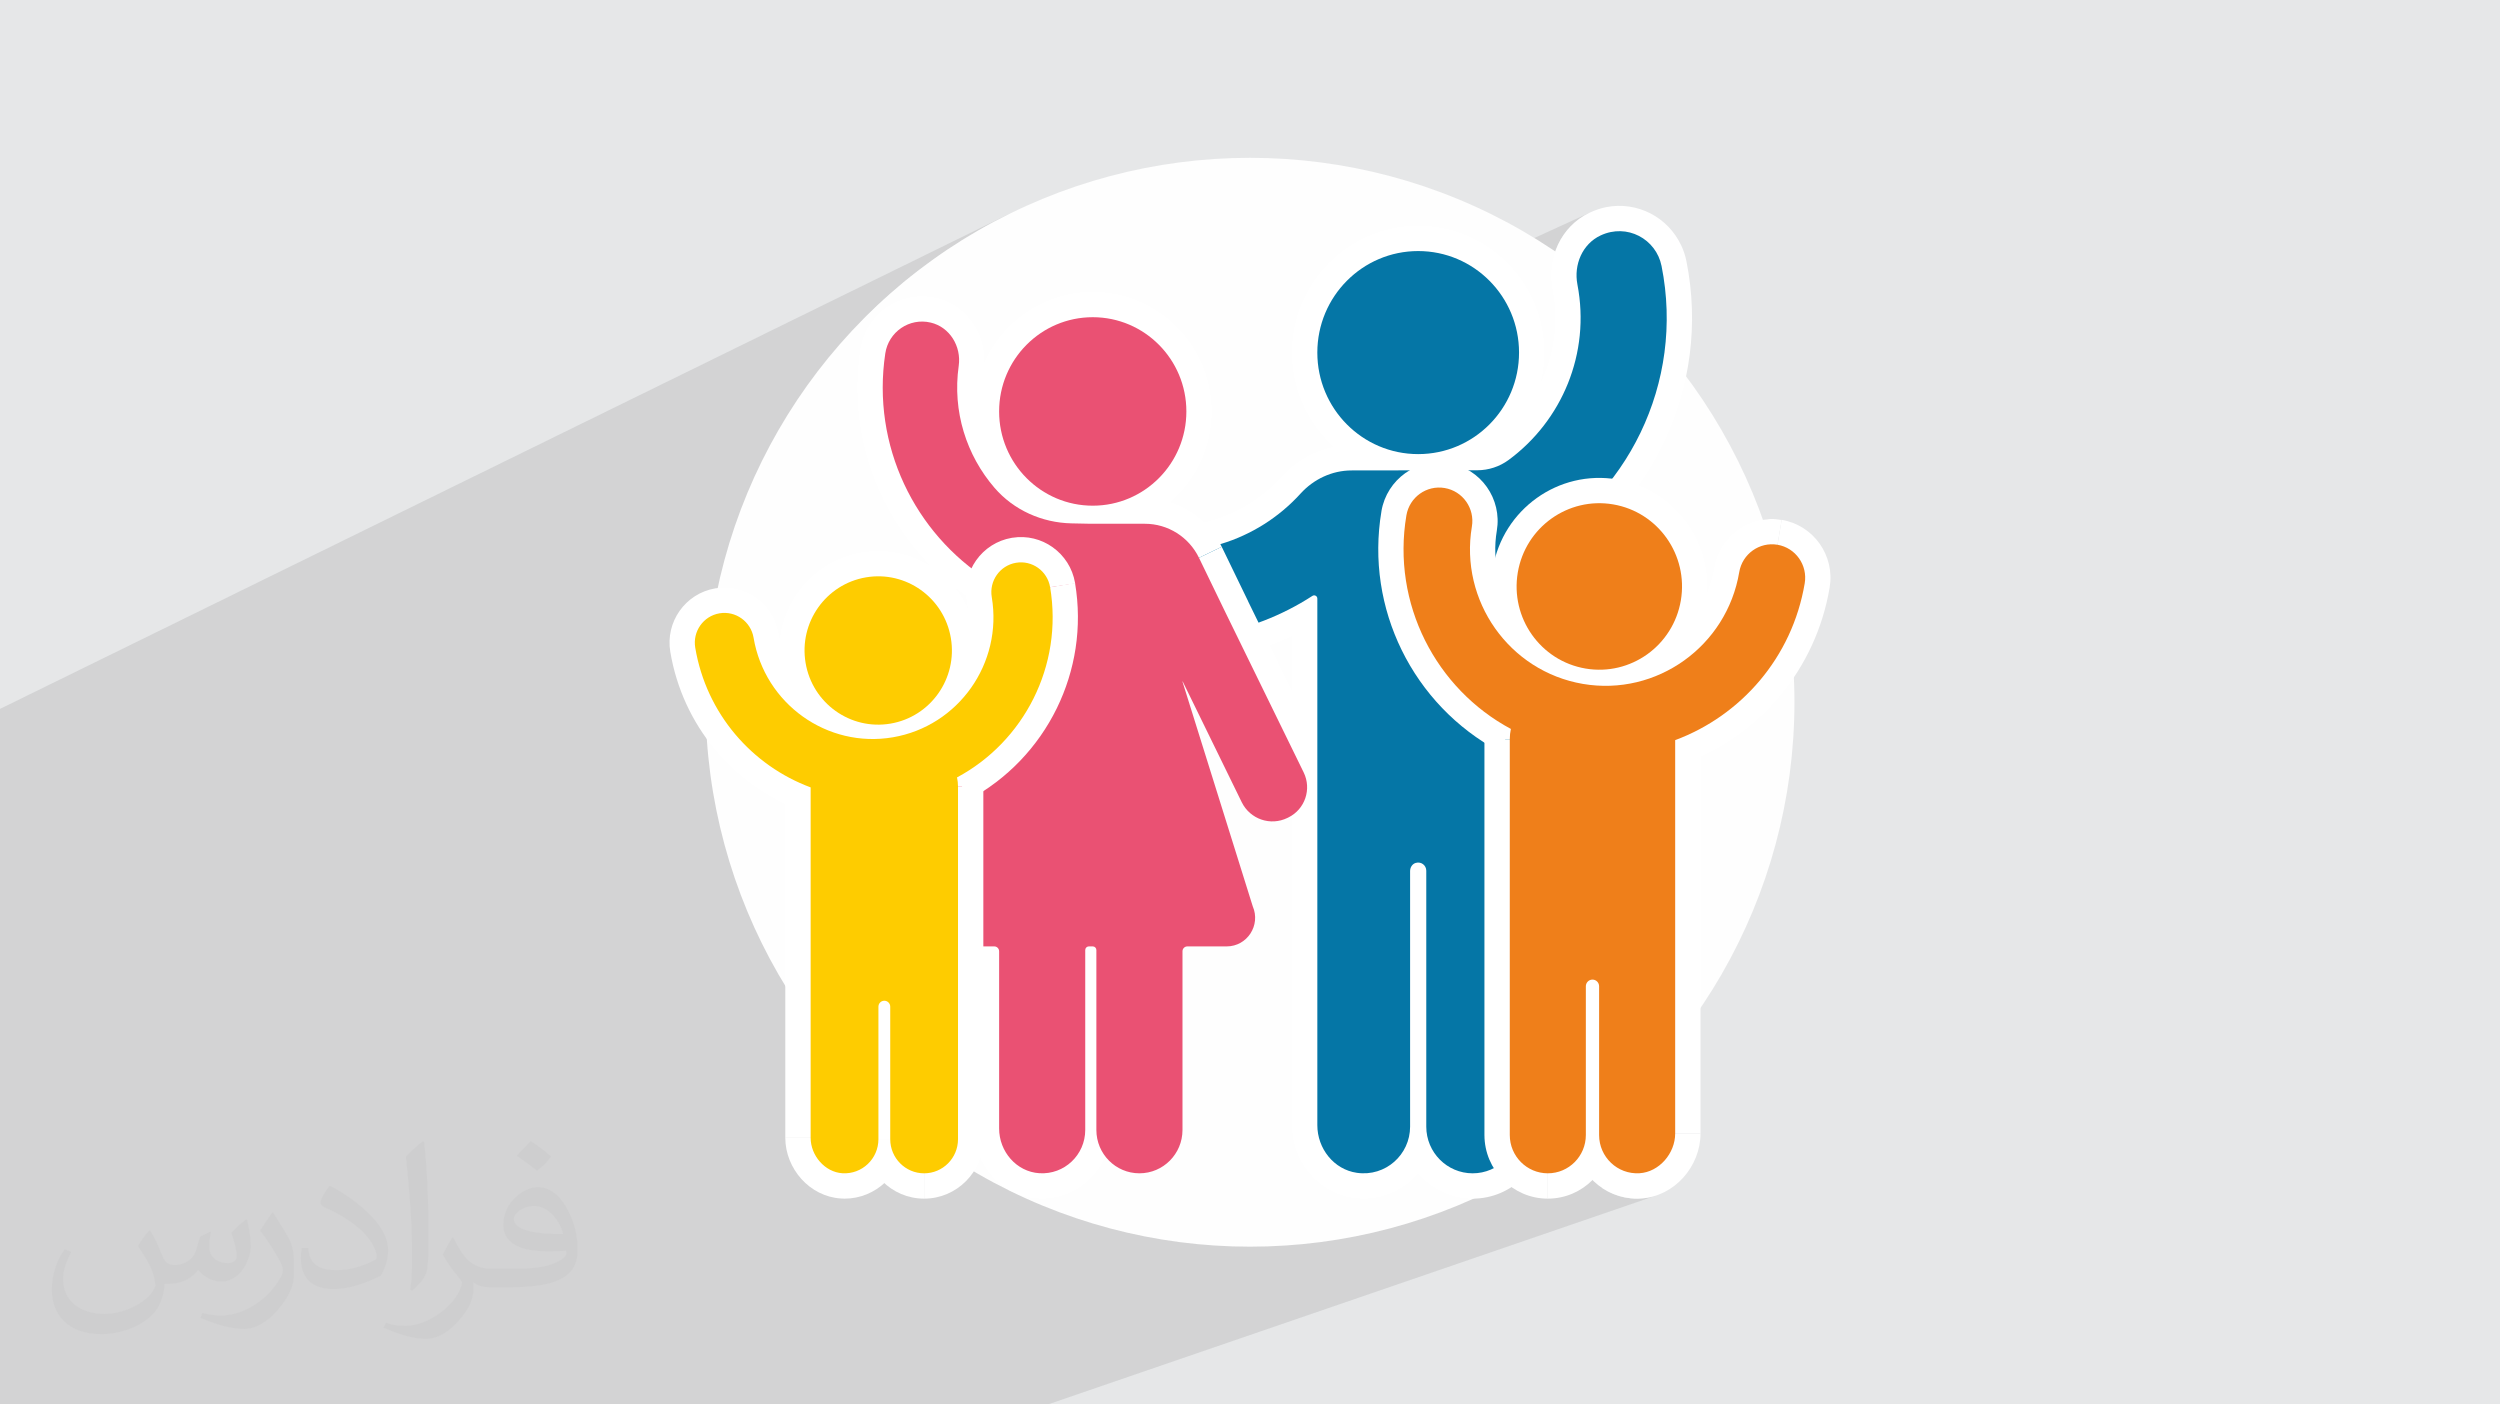 <?xml version="1.0" encoding="UTF-8"?>
<!DOCTYPE svg PUBLIC "-//W3C//DTD SVG 1.1//EN" "http://www.w3.org/Graphics/SVG/1.1/DTD/svg11.dtd">
<!-- Creator: CorelDRAW 2020 (64-Bit) -->
<svg xmlns="http://www.w3.org/2000/svg" xml:space="preserve" width="94.192mm" height="52.917mm" version="1.1" style="shape-rendering:geometricPrecision; text-rendering:geometricPrecision; image-rendering:optimizeQuality; fill-rule:evenodd; clip-rule:evenodd"
viewBox="0 0 9404.92 5283.66"
 xmlns:xlink="http://www.w3.org/1999/xlink"
 xmlns:xodm="http://www.corel.com/coreldraw/odm/2003">
 <defs>
  <style type="text/css">
   <![CDATA[
    .str0 {stroke:white;stroke-width:211.35;stroke-miterlimit:10}
    .fil7 {fill:none;fill-rule:nonzero}
    .fil3 {fill:#FEFEFE}
    .fil0 {fill:#E6E7E8}
    .fil9 {fill:#FECC00;fill-rule:nonzero}
    .fil8 {fill:#EF7F1A;fill-rule:nonzero}
    .fil6 {fill:#EA5173;fill-rule:nonzero}
    .fil5 {fill:#0576A6;fill-rule:nonzero}
    .fil4 {fill:white;fill-rule:nonzero}
    .fil2 {fill:#373435;fill-opacity:0.031}
    .fil1 {fill:#2B2A29;fill-opacity:0.102}
   ]]>
  </style>
 </defs>
 <g id="Layer_x0020_1">
  <polygon class="fil0" points="-0,0 9404.92,0 9404.92,5283.66 -0,5283.66 "/>
  <polygon class="fil1" points="-0,4731.04 -0,4730.91 -0,4730.79 -0,4701.79 -0,4680.85 -0,4634.97 -0,4623.87 -0,4601.34 -0,4601.3 -0,4600.51 -0,4543.02 -0,4532.42 -0,4520.04 -0,4515.03 -0,4510.35 -0,4501.12 -0,4469.13 -0,4455.97 -0,4455.21 -0,4452.01 -0,4451.89 -0,4448.85 -0,4425.64 -0,4424.64 -0,4404.36 -0,4398.11 -0,4397.73 -0,4397.62 -0,4368.2 -0,4364.62 -0,4354.86 -0,4354.76 -0,4348.9 -0,4343.46 -0,4340.75 -0,4331.5 -0,4316.75 -0,4316.39 -0,4313.05 -0,4304.41 -0,4288.25 -0,4284.45 -0,4284.44 -0,4283.61 -0,4280.28 -0,4277.77 -0,4276.87 -0,4276.27 -0,4275.23 -0,4275 -0,4267.07 -0,4263.04 -0,4262.43 -0,4253.01 -0,4248.51 -0,4239.66 -0,4239.23 -0,4231.23 -0,4228.25 -0,4224.87 -0,4205.06 -0,4197.94 -0,4185.77 -0,4183.14 -0,4176.03 -0,4167.02 -0,4154.8 -0,4147.64 -0,4136.54 -0,4121.97 -0,4121.82 -0,4112.05 -0,4109.77 -0,4097.18 -0,4093.54 -0,4093.3 -0,4093.1 -0,4092.03 -0,4089.42 -0,4088.32 -0,4088.31 -0,4085.26 -0,4080.7 -0,4079.02 -0,4078.84 -0,4075.6 -0,4072.82 -0,4072.35 -0,4066.4 -0,4051.75 -0,4047.14 -0,4044.53 -0,4013.84 -0,4010.87 -0,4007.25 -0,4003.82 -0,4003.49 -0,4002.89 -0,4001.49 -0,3994.2 -0,3993.49 -0,3991.33 -0,3982.15 -0,3981.08 -0,3980.38 -0,3979.74 -0,3979.25 -0,3977.93 -0,3976.52 -0,3972.27 -0,3970.46 -0,3955.21 -0,3935.28 -0,3935.19 -0,3932.35 -0,3927.69 -0,3923.16 -0,3916.08 -0,3915.64 -0,3909.04 -0,3905.35 -0,3903.38 -0,3896.42 -0,3895.62 -0,3891.22 -0,3889.42 -0,3888.25 -0,3888.07 -0,3885.45 -0,3883.97 -0,3883.81 -0,3883.44 -0,3883.41 -0,3882.36 -0,3872.79 -0,3871.53 -0,3871.5 -0,3871.43 -0,3871.28 -0,3871 -0,3861.85 -0,3857.43 -0,3844.25 -0,3838.89 -0,3824.44 -0,3809.72 -0,3809.52 -0,3806.04 -0,3803.53 -0,3798.82 -0,3794.69 -0,3782.72 -0,3779.96 -0,3766.84 -0,3766.83 -0,3763.95 -0,3760.57 -0,3760.41 -0,3753.46 -0,3741.35 -0,3741.25 -0,3735.58 -0,3732.76 -0,3730.01 -0,3727.07 -0,3726.78 -0,3724.26 -0,3724.2 -0,3710.78 -0,3698.07 -0,3692.45 -0,3670.73 -0,3659.96 -0,3658.75 -0,3651.18 -0,3646.08 -0,3642.19 -0,3639.54 -0,3638.63 -0,3638.14 -0,3626.49 -0,3625.59 -0,3625.02 -0,3622.55 -0,3601.76 -0,3593.78 -0,3588.26 -0,3579.39 -0,3561.28 -0,3560.91 -0,3548.57 -0,3548.12 -0,3543.12 -0,3540.19 -0,3532.91 -0,3522.47 -0,3493.54 -0,3475.68 -0,3469.6 -0,3447.64 -0,3389.95 -0,3381.64 -0,3342.01 -0,3334.34 -0,3325.07 -0,3303.05 -0,3298.32 -0,3293.44 -0,3212.25 -0,3197.34 -0,3140.4 -0,3140.08 -0,3105.58 -0,3089.25 -0,3055.35 -0,3013.58 -0,2983.51 -0,2980.03 -0,2976.3 -0,2976.27 -0,2964.07 -0,2963.59 -0,2900.73 -0,2870.04 -0,2827.94 -0,2816.38 -0,2775.94 -0,2666.85 3814.52,795.66 3726.2,840.89 3640.43,890.2 3557.33,943.47 3477.04,1000.58 3399.66,1061.38 3325.35,1125.76 3255.99,1191.89 3364.37,1139.16 3374.11,1134.56 3384.07,1130.41 3394.22,1126.71 3404.57,1123.49 3415.08,1120.72 3425.75,1118.46 3436.57,1116.68 3447.52,1115.42 3458.58,1114.66 3469.75,1114.44 3481,1114.76 3492.32,1115.63 3503.71,1117.06 3505.98,1117.42 3508.3,1117.81 3510.65,1118.23 3513.02,1118.69 3515.44,1119.17 3517.89,1119.68 3520.37,1120.24 3522.89,1120.82 3534.05,1123.76 3544.94,1127.22 3555.54,1131.18 3565.85,1135.63 3575.86,1140.55 3585.55,1145.94 3594.93,1151.75 3603.97,1157.99 3612.68,1164.63 3621.06,1171.67 3629.08,1179.06 3636.73,1186.83 3644.03,1194.94 3650.94,1203.37 3657.48,1212.1 3663.6,1221.1 3663.79,1221.01 3669.46,1230.23 3674.73,1239.7 3679.58,1249.41 3681.94,1254.71 3916.94,1142.45 3936.77,1133.41 3957.09,1125.34 3977.88,1118.25 3999.11,1112.17 4020.74,1107.12 4042.77,1103.16 4065.16,1100.28 4087.86,1098.55 4110.87,1097.96 4133.87,1098.55 4156.58,1100.28 4178.96,1103.16 4200.98,1107.12 4222.63,1112.17 4243.86,1118.25 4264.64,1125.34 4284.96,1133.41 4304.79,1142.45 4324.09,1152.42 4342.85,1163.28 4361.01,1175.01 4378.57,1187.59 4395.49,1200.98 4411.74,1215.16 4423.33,1226.28 5139.89,891.41 5150.47,886.74 5161.19,882.32 5172.03,878.17 5183,874.28 5194.09,870.65 5205.29,867.29 5216.61,864.2 5228.04,861.39 5239.57,858.86 5251.2,856.61 5262.93,854.65 5274.75,852.98 5286.67,851.6 5298.67,850.53 5310.76,849.75 5322.92,849.29 5335.16,849.13 5347.4,849.29 5359.57,849.75 5371.66,850.53 5383.66,851.6 5395.57,852.98 5407.4,854.65 5419.14,856.61 5430.77,858.86 5442.3,861.39 5453.72,864.2 5465.05,867.29 5476.25,870.65 5487.33,874.28 5498.31,878.17 5509.15,882.33 5519.86,886.75 5530.45,891.41 5540.89,896.32 5551.21,901.5 5561.37,906.9 5571.39,912.54 5581.26,918.42 5590.98,924.53 5600.53,930.87 5609.93,937.43 5619.15,944.21 5628.22,951.21 5636.26,957.73 5980.87,799.83 5970.78,804.85 5961.03,810.27 5951.61,816.07 5942.53,822.24 5933.8,828.76 5925.42,835.6 5917.39,842.78 5909.71,850.27 5902.39,858.06 5895.44,866.13 5888.85,874.47 5882.62,883.06 5876.77,891.9 5871.3,900.98 5866.2,910.26 5861.49,919.75 5857.16,929.42 5853.22,939.27 5849.66,949.29 5846.51,959.46 5844.73,966.1 6021.08,885.85 6039.89,878.29 6058.77,873.14 6077.59,870.31 6096.2,869.71 6114.46,871.23 6132.24,874.79 6149.36,880.27 6165.7,887.59 6181.1,896.64 6195.43,907.34 6208.54,919.57 6220.27,933.26 6230.51,948.29 6237.36,961.3 6324.27,922.21 6324.13,922.28 6237.36,961.31 6239.07,964.58 6245.84,982.02 6250.67,1000.53 6258.05,1041.81 6263.65,1083.01 6267.51,1124.08 6269.67,1164.98 6270.13,1205.65 6268.94,1246.09 6266.11,1286.22 6261.68,1326.03 6255.67,1365.45 6248.1,1404.45 6239.01,1443.01 6228.44,1481.05 6216.39,1518.56 6202.89,1555.49 6187.98,1591.78 6171.69,1627.42 6154.02,1662.34 6135.03,1696.53 6114.73,1729.92 6093.15,1762.49 6070.32,1794.18 6065.08,1800.89 6083.44,1803.51 6084.53,1803.63 6105.06,1807.66 6125.14,1812.7 6144.76,1818.68 6163.89,1825.59 6182.52,1833.4 6200.62,1842.08 6218.18,1851.61 6235.16,1861.93 6251.56,1873.04 6267.33,1884.9 6282.49,1897.48 6296.99,1910.75 6310.81,1924.68 6323.94,1939.24 6336.35,1954.4 6348.02,1970.14 6358.89,1986.34 6368.98,2003.07 6378.27,2020.26 6386.75,2037.91 6391.21,2048.45 6584.88,1968.05 6594.82,1964.35 6604.96,1961.11 6615.27,1958.38 6625.76,1956.14 6636.38,1954.42 6647.15,1953.22 6658.02,1952.55 6668.99,1952.43 6680.05,1952.87 6691.18,1953.89 6702.35,1955.48 6702.99,1955.52 6686.88,2049.93 6671.34,2143.2 6674.21,2143.83 6676.95,2144.76 6679.56,2145.95 6682.02,2147.39 6684.33,2149.06 6686.46,2150.93 6688.4,2153.01 6690.15,2155.26 6691.76,2157.79 6693.13,2160.48 6694.25,2163.29 6695.08,2166.23 6695.63,2169.26 6695.89,2172.36 6695.84,2175.53 6695.46,2178.72 6691.32,2201.08 6686.47,2223.13 6680.92,2244.86 6674.67,2266.26 6667.78,2287.32 6660.23,2308.03 6652.03,2328.37 6643.21,2348.35 6633.79,2367.96 6623.75,2387.16 6613.15,2405.97 6601.97,2424.36 6590.23,2442.33 6577.96,2459.88 6565.15,2476.98 6551.84,2493.63 6537.46,2510.47 6522.58,2526.78 6507.19,2542.58 6491.31,2557.85 6474.98,2572.57 6458.18,2586.73 6440.95,2600.33 6423.31,2613.34 6405.24,2625.77 6386.8,2637.61 6367.98,2648.83 6348.8,2659.42 6329.28,2669.38 6309.44,2678.69 6289.28,2687.36 6268.87,2695.47 6301.96,2784.35 6324.96,2775.38 6301.99,2784.43 6335.09,2873.35 6348.32,2868.31 6206.62,2923.72 6206.62,4264.27 6397.28,4264.27 6066.46,4379.64 6071.44,4383.93 6083.15,4392.15 6095.68,4399.18 6108.94,4404.94 6122.86,4409.34 6137.35,4412.33 6152.33,4413.8 6167.71,4413.68 6181.43,4412.08 6194.75,4409.04 6207.61,4404.62 6025.23,4467.82 6029.89,4471 6039.36,4476.84 6049.09,4482.25 6059.1,4487.21 6069.35,4491.69 6079.85,4495.7 6090.57,4499.23 6101.5,4502.24 6112.64,4504.74 6123.95,4506.71 6135.43,4508.12 6147.07,4508.99 6158.87,4509.28 6159.91,4509.27 6161.17,4509.24 6162.66,4509.19 6164.36,4509.11 6166.27,4509.02 6168.4,4508.91 6170.75,4508.78 6173.3,4508.63 6185.04,4507.62 6196.6,4505.99 6207.97,4503.77 6219.14,4500.99 6230.1,4497.65 3941.5,5283.66 3918.37,5283.66 3906.68,5283.66 3670.55,5283.66 3657.84,5283.66 3630.54,5283.66 3593.46,5283.66 3577.73,5283.66 3561.62,5283.66 3474.03,5283.66 3404.74,5283.66 3385.64,5283.66 3372.28,5283.66 3361.97,5283.66 3355.78,5283.66 3339.77,5283.66 3329.92,5283.66 3300.06,5283.66 3249.31,5283.66 3227.53,5283.66 3181.99,5283.66 3140.51,5283.66 3105.7,5283.66 3097.82,5283.66 3091.52,5283.66 3090.27,5283.66 3053.48,5283.66 3007.94,5283.66 2990.67,5283.66 2947.92,5283.66 2942.66,5283.66 2920.75,5283.66 2903.43,5283.66 2889.44,5283.66 2843.58,5283.66 2833.73,5283.66 2831.06,5283.66 2784.62,5283.66 2746.7,5283.66 2727.04,5283.66 2720.41,5283.66 2553.67,5283.66 2506.23,5283.66 2468.29,5283.66 2455.34,5283.66 2442,5283.66 2411.5,5283.66 2332.13,5283.66 2166.89,5283.66 1993.39,5283.66 1945.77,5283.66 1903.99,5283.66 1898,5283.66 1896.4,5283.66 1892.77,5283.66 1887.67,5283.66 1885.38,5283.66 1862.61,5283.66 1841.11,5283.66 1814.52,5283.66 1806.05,5283.66 1805.33,5283.66 1805.25,5283.66 1802.07,5283.66 1797.66,5283.66 1794.14,5283.66 1758.08,5283.66 1677.33,5283.66 1675.04,5283.66 1673.53,5283.66 1662.9,5283.66 1631.59,5283.66 1611.57,5283.66 1608.38,5283.66 1456.68,5283.66 1455.43,5283.66 1454.53,5283.66 1443.76,5283.66 1437.2,5283.66 1416.35,5283.66 1406.92,5283.66 1406.52,5283.66 1358,5283.66 1346.48,5283.66 1342.12,5283.66 1329.46,5283.66 1250.84,5283.66 1242.57,5283.66 1192.11,5283.66 1186.9,5283.66 1170.97,5283.66 1164.95,5283.66 1127.46,5283.66 1113.39,5283.66 1107.6,5283.66 1097.31,5283.66 1063.71,5283.66 944.85,5283.66 939.31,5283.66 937.78,5283.66 933.92,5283.66 915.84,5283.66 889.42,5283.66 886.37,5283.66 830.64,5283.66 795.11,5283.66 790.02,5283.66 743.47,5283.66 670.49,5283.66 664.55,5283.66 663.59,5283.66 663.49,5283.66 656.36,5283.66 621.4,5283.66 615.74,5283.66 545.03,5283.66 457.94,5283.66 448.58,5283.66 370.82,5283.66 301.74,5283.66 220.76,5283.66 213.7,5283.66 213.68,5283.66 198.67,5283.66 173.17,5283.66 172.49,5283.66 172.22,5283.66 125.28,5283.66 100.54,5283.66 73.03,5283.66 43.03,5283.66 42.74,5283.66 -0,5283.66 -0,5275.65 -0,5275.03 -0,5270.85 -0,5269.97 -0,5269.28 -0,5268.65 -0,5268.44 -0,5268.36 -0,5267.12 -0,5265.79 -0,5264.88 -0,5263.44 -0,5255.07 -0,5247.72 -0,5247.47 -0,5241.48 -0,5237.8 -0,5236.36 -0,5232.45 -0,5230.99 -0,5227.15 -0,5223.78 -0,5204.1 -0,5204.04 -0,5199.09 -0,5199.05 -0,5198.94 -0,5194.38 -0,5186.32 -0,5185.65 -0,5185.53 -0,5182.55 -0,5181.48 -0,5180.9 -0,5178.15 -0,5177.55 -0,5177.44 -0,5176.07 -0,5175.92 -0,5173.36 -0,5164.19 -0,5161.42 -0,5158.69 -0,5147.45 -0,5146.85 -0,5146.36 -0,5142.86 -0,5142.77 -0,5142.73 -0,5141.49 -0,5141.4 -0,5132.44 -0,5124.92 -0,5119.09 -0,5117.14 -0,5113.68 -0,5109.72 -0,5109.57 -0,5105.96 -0,5104.56 -0,5104.43 -0,5097.25 -0,5097.1 -0,5095.59 -0,5094.79 -0,5094.71 -0,5090.93 -0,5087.05 -0,5086.73 -0,5079.47 -0,5079.17 -0,5079.09 -0,5075.02 -0,5072.97 -0,5063.24 -0,5063.15 -0,5057.63 -0,5053.55 -0,5053.13 -0,5051.99 -0,5049.57 -0,5049.23 -0,5037.36 -0,5032.32 -0,5031.42 -0,5029.24 -0,5028.96 -0,5028.7 -0,5026.97 -0,5012.24 -0,5004.15 -0,4997.36 -0,4979.71 -0,4979.39 -0,4978.05 -0,4965.83 -0,4926.52 -0,4924.35 -0,4920.99 -0,4918.57 -0,4911.89 -0,4911.49 -0,4911.35 -0,4910.99 -0,4907.38 -0,4906.98 -0,4905.1 -0,4899.24 -0,4895.99 -0,4893.68 -0,4893.54 -0,4892.85 -0,4886.84 -0,4880.71 -0,4879.67 -0,4871.01 -0,4870.88 -0,4867.72 -0,4867.71 -0,4867.39 -0,4867.04 -0,4850.61 -0,4849.16 -0,4836.13 -0,4784.57 -0,4776.47 -0,4747.75 "/>
  <path class="fil2" d="M564.26 4628.75c17.95,27.21 29.6,53.36 40.96,82.43 8.45,16.91 12.93,48.09 52.57,48.09 11.61,0 28.28,-3.42 43.06,-11.61 16.63,-8.73 29.32,-21.94 35.94,-42l15.85 -53.36 38.57 -19.02 2.64 2.64c-5.27,20.09 -6.59,39.36 -6.59,54.43 0,44.63 38.57,61.56 69.22,61.56 17.95,0 34.09,-8.73 34.09,-25.11 0,-21.13 -8.98,-57.06 -20.62,-89.29 17.95,-17.95 35.94,-35.94 56.53,-50.47l3.17 1.6c8.98,38.04 14,75.56 14,100.66 0,24.57 -10.83,51.79 -19.81,69.49 -18.49,34.87 -51.25,62.62 -90.87,62.62 -30.1,0 -63.65,-15.07 -86.66,-43.06l-1.32 0c-21.66,26.96 -55.22,51.25 -108.86,51.25l-16.63 0c-2.64,35.41 -10.29,60.49 -21.94,82.95 -31.95,62.34 -126.81,106.47 -216.1,106.47 -124.17,0 -186.51,-71.59 -186.51,-166.96 0,-58.91 19.27,-113.6 48.88,-152.42l24.29 10.04c-18.49,35.41 -30.91,68.68 -30.91,101.45 0,89.29 72.66,131.83 156.4,131.83 77.68,0 173.83,-49.41 191.28,-106.72 -6.59,-62.62 -30.1,-91.93 -66.04,-148.99 10.83,-19.02 24.83,-38.04 42.28,-58.38l3.17 0 0 0 0 0 -0.02 -0.09zm1432.14 -336.04c26.15,16.39 51.79,35.66 76.87,57.85 -14,19.81 -31.45,37.79 -53.11,53.64 -25.11,-20.34 -50.19,-37.79 -75.84,-56.27 17.42,-19.55 34.62,-38.29 52.04,-55.22l0 0 0 0 0 0 0 0 0 0 0.03 0zm13.47 244.11c-42.28,0 -76.87,27.75 -76.87,48.34 0,44.13 84.53,57.85 185.72,57.31 -12.68,-51.79 -57.06,-105.68 -108.86,-105.68l0.01 0.03zm-94.86 236.19c54.96,0 103.04,-1.6 139.74,-10.83 40.96,-10.29 75.56,-30.91 75.56,-45.17 0,-3.7 0,-8.19 -1.32,-11.89 -22.98,2.11 -49.41,2.11 -72.38,2.11 -74.49,0 -131.55,-16.91 -154.02,-58.66 -5.55,-11.61 -9.51,-24.57 -9.51,-39.36 0,-40.43 17.42,-79.79 48.09,-107 25.61,-22.45 53.89,-36.44 82.67,-36.44 52.04,0 93.51,41.75 122.57,107.54 15.85,35.94 26.68,77.4 26.68,129.72 0,34.87 -9.51,64.19 -31.17,85.85 -40.43,39.11 -114.92,53.89 -229.04,53.89l-51.79 0 0 0 -13.47 0c-28.28,0 -48.62,-5.02 -64.72,-17.42l-2.64 0c0.79,6.59 1.32,12.93 1.32,19.02 0,25.61 -8.45,58.38 -25.61,84.53 -50.72,75.3 -105.68,108.04 -153.24,108.04 -48.09,0 -107,-18.49 -160.11,-42.54l9.51 -18.49c17.17,7.13 40.96,11.89 73.7,11.89 85.85,0 198.66,-82.43 212.66,-163 -3.17,-6.59 -8.98,-15.32 -17.17,-24.57 -25.11,-29.85 -40.96,-54.68 -55.75,-80.83 12.68,-25.11 24.29,-45.17 35.13,-63.4l4.49 -0.53c36.72,74.77 69.99,117.55 144.23,117.55l11.61 0 0 0 53.89 0 0 0 0 0 0 0 0 0 0 0 0.09 0.01zm-371.98 79c6.34,-34.34 6.87,-72.91 6.87,-108.86l0 -53.36c0,-99.6 -12.68,-244.36 -22.98,-338.68 17.95,-19.27 43.06,-42 62.87,-57.31l5.81 1.6c13.47,118.62 16.63,256 16.63,383.06 0,33.3 -1.32,65.79 -4.49,89.55 -1.85,30.1 -19.27,52.83 -56.53,87.7l-8.19 -3.7zm-382.8 -157.19c1.85,46.77 24.83,83.49 105.15,83.49 49.93,0 92.19,-12.93 138.96,-35.13 8.45,-3.7 12.93,-8.73 12.93,-12.93 0,-29.32 -22.45,-68.15 -60.23,-103.55 -36.72,-33.3 -85.34,-62.62 -130.76,-82.18 -15.6,-6.59 -20.62,-13.47 -20.62,-20.09 0,-13.47 17.95,-41.75 32.77,-62.09l5.02 -0.53c52.04,27.21 110.17,67.64 153.24,112.53 39.11,41.47 63.4,83.49 63.4,129.19 0,33.81 -10.29,65.51 -26.96,95.11 -57.06,28.79 -117.83,50.72 -178.06,50.72 -73.17,0 -123.1,-34.34 -123.1,-114.92 0,-8.73 0,-22.19 3.17,-39.64l25.11 0 0 0 0 0 0 0 0 0 0 0 -0.02 0zm-132.37 -132.9l45.45 73.45c16.63,27.21 32.23,56.81 32.23,103.55l0 59.7c0,48.34 -30.91,100.13 -80.83,151.38 -39.11,34.62 -73.7,49.41 -105.68,49.41 -47.55,0 -101.98,-14.79 -164.85,-41.75l7.13 -18.49c19.81,5.27 42.79,9.77 71.06,9.77 90.36,-0.53 182.8,-66.57 225.08,-147.15 5.02,-9.26 6.87,-17.95 6.87,-24.04 0,-9.26 -5.02,-19.55 -8.98,-28.79 -22.98,-43.31 -48.62,-82.95 -76.87,-119.68 14.79,-23.25 29.6,-45.7 45.7,-67.9l3.7 0.53 0 0 0 0 0 0 0 0 0 0 -0.02 0.01z"/>
  <circle class="fil3" cx="4702.47" cy="2641.83" r="2048.14"/>
  <path class="fil4" d="M5335.16 1708.33c209.54,0 379.42,-171 379.42,-381.93 0,-210.94 -169.87,-381.94 -379.42,-381.94 -209.54,0 -379.41,171 -379.41,381.94 0,210.93 169.86,381.93 379.41,381.93z"/>
  <path class="fil4" d="M5335.16 1613.01c78.58,0 149.6,-31.94 200.89,-83.56 51.39,-51.74 83.2,-123.51 83.2,-203.05 0,-79.51 -31.81,-151.3 -83.2,-203.03 -51.28,-51.63 -122.3,-83.56 -200.89,-83.56 -78.57,0 -149.59,31.93 -200.89,83.56 -51.39,51.73 -83.19,123.51 -83.19,203.03 0,79.54 31.8,151.31 83.19,203.05 51.29,51.62 122.31,83.56 200.89,83.56zm335.69 50.49c-86.02,86.6 -204.73,140.17 -335.69,140.17 -130.95,0 -249.65,-53.57 -335.68,-140.17 -85.91,-86.49 -139.06,-205.69 -139.06,-337.11 0,-131.41 53.15,-250.62 139.06,-337.09 86.03,-86.61 204.73,-140.17 335.68,-140.17 130.96,0 249.67,53.57 335.69,140.17 85.9,86.48 139.06,205.69 139.06,337.09 0,131.42 -53.16,250.62 -139.06,337.11z"/>
  <path class="fil4" d="M6250.67 1000.53c-20.27,-101.33 -129.79,-161.63 -229.58,-114.68 -68.17,32.07 -101.22,109.78 -86.93,184.15 50.02,260.32 -58.97,513.22 -258.94,660.49 -34.11,25.11 -75.37,38.53 -117.62,38.59l-472.85 0.67c-73.55,0.11 -142.68,32.64 -192.31,87.29 -162.43,178.9 -416.25,261.94 -663.23,193.59 -77.77,-21.52 -162.74,11.44 -196.84,85.02 -43.37,93.58 7.46,199.7 101.92,226.82 283.14,81.27 573.01,28.36 802.94,-120.77 8.04,-5.21 18.53,0.41 18.53,10.02l0 876.75 0 116.38 0 987.94c0,88.05 62.04,166.74 148.61,179.27 107.88,15.61 200.39,-68.22 200.39,-173.79l0 -961.52c0,-13.38 7.84,-26.29 20.51,-30.33 21,-6.7 40.32,8.91 40.32,29.05l0 962.81c0,97.01 78.13,175.66 174.5,175.66 96.37,0 174.51,-78.65 174.51,-175.66l0 -993.43 0 -116.38 0 -1004.35c0,-21.01 11.22,-40.66 29.69,-50.46 376.38,-199.86 594.6,-632.41 506.4,-1073.14z"/>
  <path class="fil4" d="M6157.21 1019.14c-1.22,-6.09 -2.92,-11.36 -4.97,-15.76l0 -0.37c-6.31,-13.41 -17.11,-24.21 -30.28,-30.99 -12.57,-6.45 -27.56,-8.82 -42.99,-5.73 -6.56,1.31 -12.52,3.17 -17.66,5.58 -12.24,5.75 -21.73,16.24 -27.78,29.05 -7.14,15.15 -9.35,33.23 -5.9,51.21 28.11,146.22 12.25,290.49 -38.27,419.41 -52.22,133.21 -141.61,250.02 -257.89,335.66 -25.17,18.52 -53.06,32.78 -82.46,42.43 -28.83,9.47 -59.69,14.38 -91.4,14.42l-472.85 0.67c-22.23,0.02 -44.37,5.17 -65.16,14.61 -21.08,9.58 -40.44,23.79 -56.76,41.78 -94.18,103.71 -215.62,179.3 -349.53,218.38 -129.46,37.79 -270.42,41.22 -409.4,2.76 -18.16,-5.02 -37.22,-3.58 -53.59,3.48 -13.75,5.94 -25.21,16.12 -31.54,29.77 -1.55,3.34 -2.91,7.06 -4.03,11 -4.84,16.86 -3.23,33.81 3.34,48.13 6.47,14.08 17.83,25.87 32.55,32.69 2.8,1.3 6.06,2.5 9.74,3.55 125.37,35.98 252.15,42.86 373.2,24.64 126.35,-18.99 246.32,-65.02 351.91,-133.5l0.38 -0.37c18.37,-11.86 38.37,-17.25 57.97,-17.25 17.89,0 35.3,4.61 50.75,12.99 15.49,8.39 29.01,20.67 38.97,36.02 10.95,16.92 17.54,36.81 17.54,58.34l0 1981.08c0,21.95 7.69,42.58 20.72,58.28 11.75,14.18 27.78,24.14 45.97,26.77 3.47,0.5 7.68,0.75 12.48,0.75 20.12,0 38.33,-7.32 52.08,-19.38 13.91,-12.21 23.57,-29.36 26.38,-48.81 0.46,-3.21 0.71,-7.26 0.71,-12.14l0 -961.52c0,-25.7 7.91,-51.22 22.15,-72.29 14.9,-22.06 37.05,-39.62 65.02,-48.53 13.71,-4.35 26.63,-6.42 38.57,-6.42 27.76,0 53.64,9.32 74.69,24.99l0.37 0c20.39,15.2 36.07,37.01 44.29,62.58l0.11 -0.04c4.1,12.84 6.29,25.77 6.29,38.42l0 962.81c0,22.57 8.87,42.78 23.17,57.19 14.21,14.29 34,23.14 55.99,23.14 21.99,0 41.79,-8.86 56,-23.14 14.31,-14.42 23.18,-34.63 23.18,-57.19l0 -2114.16c0,-27.29 7.61,-54.14 21.44,-77.64 13.87,-23.61 34,-43.49 58.97,-56.81l-0.08 -0.16c172.23,-91.44 307.82,-236.76 389.38,-409.57 79.56,-168.6 107.69,-363.69 68.25,-560.8zm166.92 -96.85l0.14 -0.07c9,19.12 15.77,39.14 19.87,59.69 47.67,238.24 13.43,474.54 -83.14,679.2 -95.6,202.58 -252.32,373.95 -451.08,485.28l0 2091.9c0,74.46 -30.22,142.08 -79.05,191.25 -48.95,49.27 -116.41,79.75 -190.79,79.75 -74.37,0 -141.84,-30.48 -190.78,-79.75 -4.92,-4.95 -9.64,-10.08 -14.17,-15.41 -8.54,10.01 -17.79,19.41 -27.68,28.1 -47.57,41.75 -109.56,67.05 -177.19,67.05 -12.18,0 -25.3,-0.98 -39.29,-3 -67.44,-9.76 -125.09,-44.58 -165.87,-93.79 -40.67,-49.05 -64.67,-112.65 -64.67,-179.68l0 -1839.83c-94.22,44.43 -194.75,75.34 -298.57,90.94 -147.3,22.16 -301.41,13.84 -453.63,-29.85 -12.67,-3.64 -25.14,-8.34 -37.3,-13.98 -56.73,-26.3 -100.51,-71.91 -125.62,-126.54 -24.99,-54.39 -31.47,-117.55 -13.78,-179.19 3.63,-12.68 8.45,-25.57 14.46,-38.56 27.2,-58.69 73.93,-101.26 129.09,-125.09 54.85,-23.68 118.59,-28.52 179.46,-11.68 103.89,28.75 209.2,26.2 305.89,-2.02 99.8,-29.13 190.7,-85.9 261.63,-164.01 33.72,-37.13 74.39,-66.81 119.33,-87.22 44.08,-20 92.72,-30.91 143.36,-30.98l472.85 -0.66c10.59,-0.01 21.62,-1.89 32.57,-5.48 10.21,-3.35 19.97,-8.36 28.82,-14.87 87.01,-64.08 153.96,-151.61 193.12,-251.52 37.82,-96.52 49.67,-204.66 28.59,-314.39 -11.07,-57.66 -3.3,-117.04 20.8,-168.13 24.13,-51.12 64.68,-94.18 119.38,-119.92 20.83,-9.8 41.23,-16.55 60.86,-20.48 58.87,-11.77 117.32,-2.13 167.36,23.6 49.34,25.39 90.3,66.92 115.05,119.33z"/>
  <path class="fil5" d="M5335.16 1708.33c209.54,0 379.42,-171 379.42,-381.93 0,-210.94 -169.87,-381.94 -379.42,-381.94 -209.54,0 -379.41,171 -379.41,381.94 0,210.93 169.86,381.93 379.41,381.93z"/>
  <path class="fil5" d="M6250.67 1000.53c-20.27,-101.33 -129.79,-161.63 -229.58,-114.68 -68.17,32.07 -101.22,109.78 -86.93,184.15 50.02,260.32 -58.97,513.22 -258.94,660.49 -34.11,25.11 -75.37,38.53 -117.62,38.59l-472.85 0.67c-73.55,0.11 -142.68,32.64 -192.31,87.29 -162.43,178.9 -416.25,261.94 -663.23,193.59 -77.77,-21.52 -162.74,11.44 -196.84,85.02 -43.37,93.58 7.46,199.7 101.92,226.82 283.14,81.27 573.01,28.36 802.94,-120.77 8.04,-5.21 18.53,0.41 18.53,10.02l0 876.75 0 116.38 0 987.94c0,88.05 62.04,166.74 148.61,179.27 107.88,15.61 200.39,-68.22 200.39,-173.79l0 -961.52c0,-13.38 7.84,-26.29 20.51,-30.33 21,-6.7 40.32,8.91 40.32,29.05l0 962.81c0,97.01 78.13,175.66 174.5,175.66 96.37,0 174.51,-78.65 174.51,-175.66l0 -993.43 0 -116.38 0 -1004.35c0,-21.01 11.22,-40.66 29.69,-50.46 376.38,-199.86 594.6,-632.41 506.4,-1073.14z"/>
  <path class="fil4" d="M4558.4 1547.85c0,123.84 -50.1,236.19 -131.09,317.73 -81.1,81.63 -193,132.14 -316.44,132.14 -123.43,0 -235.33,-50.51 -316.44,-132.14 -80.98,-81.54 -131.08,-193.89 -131.08,-317.73 0,-123.85 50.1,-236.21 131.08,-317.74 81.11,-81.65 192.99,-132.15 316.44,-132.15 123.44,0 235.34,50.51 316.44,132.14 80.99,81.54 131.09,193.9 131.09,317.75zm-265.89 183.67c46.47,-46.79 75.23,-111.72 75.23,-183.67 0,-71.96 -28.76,-136.9 -75.23,-183.68 -46.35,-46.67 -110.58,-75.55 -181.65,-75.55 -71.06,0 -135.28,28.88 -181.64,75.56 -46.47,46.77 -75.23,111.71 -75.23,183.67 0,71.95 28.76,136.88 75.23,183.67 46.36,46.66 110.57,75.54 181.64,75.54 71.06,0 135.3,-28.88 181.65,-75.54z"/>
  <polygon class="fil4" points="4819.17,2947.64 4524.73,2345.46 4524.35,2345.09 4424.87,2139.72 4596.16,2057.06 4695.65,2262.42 4695.48,2262.5 4905.97,2692.97 4921.03,2808.76 "/>
  <path class="fil4" d="M4424.87 2139.72c-11.02,-22.77 -28.03,-41.4 -48.52,-54.28 -20.12,-12.66 -44.04,-19.75 -69.36,-19.75l0 -190.66c61.26,0 120.13,17.76 170.63,49.54 50.13,31.52 91.64,76.95 118.53,132.48l-171.29 82.66z"/>
  <path class="fil4" d="M4307 2065.69c-41.47,0 -174.52,5.92 -205.53,-0.38l-72.45 -1.5 3.72 -189.91 70.59 1.47 0 -0.34 203.66 0 0 190.66z"/>
  <path class="fil4" d="M4029.02 2063.82c-69.34,-1.45 -137.03,-17 -198.45,-45.37 -60.93,-28.15 -116.15,-68.98 -161.21,-121.24 -62.4,-72.39 -109.31,-157.78 -136.5,-250.44 -26.26,-89.51 -34.34,-185.81 -20.42,-283.69 1.98,-14.16 -1.13,-27.87 -8.03,-38.53l0 -0.38c-5.67,-8.79 -14.26,-15.44 -24.73,-17.91l-4.27 -0.78c-11.56,-1.74 -22.72,1.11 -31.57,7.16 -8.98,6.14 -15.76,15.57 -18.43,26.83l-0.77 4.28c-22.82,151.76 0.77,300.04 60,430.18 61.17,134.43 160.23,249.43 285.35,328.94 29.61,18.82 52.04,46.11 65.14,77.42 12.85,30.73 16.43,65.58 8.68,100.29l-163.32 -36.09 -0.44 0.19 -11.71 18.45c0.42,0.77 0.39,1.09 -0.38,0.6 -156.67,-99.57 -280.55,-243.22 -356.85,-410.87 -73.96,-162.52 -103.39,-347.74 -74.88,-537.43 1.06,-6.63 2.31,-13.05 3.75,-19.17 14,-59.18 49.49,-108.51 96.62,-140.78 47.3,-32.33 106.28,-47.56 167.11,-38.43 6.03,0.91 12.43,2.17 19.18,3.76 60.28,14.25 109.03,51.41 140.74,100.31l0.17 -0.12c31.32,48.46 45.58,108.5 37.06,168.5l0 0.37c-10,70.37 -4.28,139.35 14.47,203.25 19.57,66.68 53.18,127.97 97.77,179.7 26.93,31.23 60.22,55.77 97.17,72.83 38.25,17.67 80.05,27.37 122.47,28.24l-3.72 189.91zm-348.83 180.62l-0.15 0.25 -20.02 8.32c2,1.69 7.09,7.88 8.31,10.13l11.86 -18.7zm0.29 0.06l-21.37 -4.72c0.67,2.67 1.2,10.69 0.88,13.21l20.49 -8.49z"/>
  <polygon class="fil4" points="3843.8,2280.58 3587.18,3429.8 3401.74,3388.83 3658.37,2239.61 "/>
  <path class="fil4" d="M3581.59 3447.29c-0.63,1.46 -0.93,3.3 -0.93,5.33 0,2.8 0.75,5.35 2.05,7.35 1.27,1.95 3.08,3.52 5.18,4.44 0.84,0.36 2.38,0.58 4.61,0.58l0 190.66c-28.47,0 -55.66,-6.11 -80.58,-16.96 -36.8,-16.01 -67.31,-42.59 -88.59,-75.2 -21.25,-32.58 -33.34,-71.04 -33.34,-110.87 0,-26.57 5.48,-54.12 17.32,-81.3l174.27 75.96z"/>
  <polygon class="fil4" points="3592.5,3464.99 3740.46,3464.99 3740.46,3655.66 3592.5,3655.66 "/>
  <path class="fil4" d="M3740.46 3464.99c31.15,0 59.6,12.88 80.28,33.67 20.58,20.74 33.27,49.07 33.27,80l-113.55 0 0 -0.16 -0.16 0.16 -72.54 0c6.75,9.81 19.04,39.72 21.07,51.1 0.76,4.3 0.07,5.94 -2.89,2.96 -2.97,-2.97 -1.33,-3.68 2.89,-2.96 11.5,2.03 41.7,14.5 51.63,21.36l0 -72.46 -0.16 0 0.16 -0.16 0 -113.51zm0 186.13c3.9,2.7 4.69,4.53 0,4.53l0 -4.53zm-72.7 -72.46l-4.41 0c0,-4.6 1.79,-3.82 4.41,0z"/>
  <polygon class="fil4" points="3854.01,3578.66 3854.01,4245.29 3663.34,4245.29 3663.34,3578.66 "/>
  <path class="fil4" d="M3854.01 4245.29c0,19.86 7.35,38.27 19.5,51.81 11.04,12.29 25.92,20.47 42.32,21.54l4.84 -0.03c18.02,0 34.11,-6.77 45.75,-17.79 11.93,-11.28 19.76,-27.17 20.92,-45.04l-0.03 -4.89 190.66 0c0,3.74 -0.25,9.37 -0.73,16.8 -4.37,67.09 -34.46,127.36 -80.49,170.9 -46.3,43.81 -108.28,70.68 -176.08,70.68 -3.64,0 -9.23,-0.24 -16.74,-0.73 -68.86,-4.49 -129,-36.33 -171.91,-84.1 -42.83,-47.66 -68.67,-111.34 -68.67,-179.15l190.66 0z"/>
  <polygon class="fil4" points="3987.3,4250.88 3987.3,3573.96 4177.96,3573.96 4177.96,4250.88 "/>
  <path class="fil4" d="M3987.3 3573.96c0,-29.68 12.15,-56.85 31.9,-76.67 19.82,-19.96 47.07,-32.29 76.97,-32.29l0 108.85 0.13 0.12 -0.13 0 0 76.87c10.56,-7.28 42.57,-20.49 54.69,-22.62 4.53,-0.78 6.28,-0.02 3.15,3.13 -3.14,3.15 -3.86,1.41 -3.1,-3.07 2.14,-12.13 15.17,-43.88 22.34,-54.32l-76.94 0 -0.13 -0.12 0 0.12 -108.88 0zm185.95 0c2.81,-4.07 4.71,-4.9 4.71,0l-4.71 0zm-77.07 76.87l0 4.82c-4.99,0 -4.14,-1.96 0,-4.82z"/>
  <polygon class="fil4" points="4096.18,3464.99 4110.98,3464.99 4110.98,3655.66 4096.18,3655.66 "/>
  <path class="fil4" d="M4110.98 3464.99c29.91,0 57.18,12.36 76.98,32.3 19.75,19.82 31.9,46.94 31.9,76.66l-108.89 0 0 -0.11 -0.11 0.11 -76.95 0c7.17,10.45 20.21,42.2 22.33,54.27 0.78,4.53 0.05,6.27 -3.09,3.13 -3.13,-3.15 -1.4,-3.89 3.09,-3.13 12.17,2.13 44.18,15.34 54.74,22.61l0 -76.87 -0.11 0 0.11 -0.11 0 -108.86zm0 185.84c4.15,2.87 5,4.82 0,4.82l0 -4.82zm-77.06 -76.87l-4.71 0c0,-4.92 1.91,-4.09 4.71,0z"/>
  <polygon class="fil4" points="4219.86,3573.96 4219.86,4250.88 4029.2,4250.88 4029.2,3573.96 "/>
  <path class="fil6" d="M4463.07 1547.84c0,195.81 -157.69,354.54 -352.21,354.54 -194.52,0 -352.2,-158.73 -352.2,-354.54 0,-195.81 157.68,-354.54 352.2,-354.54 194.52,0 352.21,158.73 352.21,354.54z"/>
  <path class="fil6" d="M4904.45 2905.93l-294.45 -602.17 -99.49 -205.37c-37.94,-78.33 -116.94,-128.03 -203.51,-128.03l-203.17 0 -0.49 0 -72.45 -1.51c-110.79,-2.3 -217.01,-49.58 -289.65,-133.84 -105.03,-121.84 -158.97,-287.02 -134.59,-458.55 10.43,-73.45 -33.62,-145.96 -105.37,-162.94 -80.66,-19.08 -158.7,35.25 -170.85,116.05 -52.16,346.92 111.1,677.39 388.54,853.72 25.72,16.35 38.79,46.91 32.11,76.78l-256.62 1149.23c-31,71.19 20.81,151.01 98.03,151.01l147.97 0c10.05,0 18.21,8.21 18.21,18.33l0 666.63c0,86.86 65.1,162.69 151.2,168.31 94.34,6.14 172.77,-69.07 172.77,-162.71l0 -676.93c0,-7.53 6.06,-13.63 13.54,-13.63l14.81 0c7.47,0 13.54,6.1 13.54,13.63l0 676.93c0,90.05 72.52,163.06 161.98,163.06l0 0c89.46,0 161.98,-73.01 161.98,-163.06l0 -672.22c0,-10.12 8.15,-18.33 18.21,-18.33l147.96 0c77.23,0 129.04,-79.82 98.04,-151.01l-264.32 -845.24c0.53,-0.31 0.32,-0.19 0.85,-0.5 53.62,109.66 157.31,321.71 222.05,454.11 31.37,64.16 108.39,90.59 172.2,59.17l3.54 -1.74c62.34,-30.69 88.07,-106.52 57.42,-169.19z"/>
  <path class="fil4" d="M5980.65 2421.19l0.68 0.12c58.5,9.79 115.46,-5.14 160.3,-37.2 44.83,-32.06 77.62,-81.58 87.74,-140.91l0.12 -0.31c10.01,-59.6 -4.9,-117.64 -37.1,-163.28 -31.94,-45.27 -81.12,-78.3 -139.88,-88.32l0.02 -0.12 -0.35 0c-58.62,-9.86 -115.71,5.07 -160.65,37.2 -44.84,32.05 -77.62,81.55 -87.73,140.87l-0.13 1.09 -0.11 -0.01c-9.79,59.33 5.15,117.1 37.21,162.55 31.94,45.27 81.12,78.3 139.88,88.32zm-31.35 187.79l-0.68 -0.12c-110.62,-18.85 -203.23,-81.11 -263.49,-166.51 -59.99,-85.02 -87.79,-193.11 -69.13,-304.03l0.13 -1.47c18.98,-110.4 80.65,-202.96 165.17,-263.38 84.5,-60.43 191.87,-88.52 302.14,-69.96l1.09 0.12c110.61,18.85 203.23,81.12 263.49,166.51 60,85.03 87.78,193.11 69.13,304.03l-0.11 1.07c-18.85,110.57 -80.58,203.27 -165.18,263.78 -84.52,60.43 -191.9,88.51 -302.18,69.96l-0.38 0z"/>
  <path class="fil4" d="M6670.97 2143.17l-0.27 -0.02c-7.97,-1.3 -15.73,0.77 -21.82,5.12 -6.12,4.37 -10.63,11.34 -12.07,19.84l-0.24 1.4c-28.06,164.69 -120.12,302.82 -246.17,392.97 -125.96,90.06 -285.97,132.02 -450.02,104.42l-1.5 -0.19c-164.56,-28.04 -302.48,-120.9 -392.27,-248.12 -89.51,-126.85 -131.08,-288.07 -103.28,-453.29 1.44,-8.57 -0.69,-16.92 -5.31,-23.47 -4.37,-6.2 -11.01,-10.73 -18.81,-12.06l-0.28 -0.04c-8.1,-1.36 -16.01,0.7 -22.19,5.12 -6.11,4.37 -10.62,11.33 -12.06,19.82 -24.3,144.19 -0.84,285.33 58.7,406.99 61.26,125.19 160.54,230.08 285.2,296.79l63.2 33.83 -14.8 69.69c-0.75,3.52 -1.31,6.84 -1.63,9.86 -0.19,1.81 -0.3,4.92 -0.3,9.42l-111.97 0 -23.88 44.78c-160.28,-85.79 -287.79,-220.4 -366.37,-380.95 -76.59,-156.53 -106.87,-337.51 -75.88,-521.77l0.04 -0.67c10.19,-59.75 43.64,-109.88 89.5,-142.69 45.78,-32.72 103.96,-47.94 163.69,-37.89l0.28 0.05c60.22,10.24 110.54,44.01 143.18,90.25 32.41,45.95 47.42,104.32 37.34,164.22 -19.16,113.89 9.51,225.06 71.25,312.56 61.48,87.12 155.93,150.71 268.65,169.91l0.74 0.19c112.42,18.91 222.11,-9.88 308.52,-71.65 86.29,-61.72 149.38,-156.64 168.72,-270.08 0.14,-0.6 0.23,-0.82 0.23,-1.41 10.18,-59.74 43.65,-109.89 89.51,-142.7 45.78,-32.74 103.98,-47.95 163.7,-37.89l0.64 0.04 -27.39 160.49 -4.52 27.14 -0.11 0.02z"/>
  <polygon class="fil4" points="5775.07,2781.23 5775.07,4269.91 5584.41,4269.91 5584.41,2781.23 "/>
  <path class="fil4" d="M5775.07 4269.91c0,13.83 5.35,26.14 13.98,34.83 8.52,8.58 20.46,13.89 33.78,13.89l0 190.66c-65.7,0 -125.31,-26.95 -168.57,-70.49 -43.15,-43.43 -69.84,-103.16 -69.84,-168.88l190.66 0z"/>
  <line class="fil7 str0" x1="5822.82" y1="4413.95" x2="5822.82" y2= "4413.95" />
  <path class="fil4" d="M5822.82 4318.62c13.31,0 25.26,-5.31 33.77,-13.89 8.63,-8.69 13.98,-21 13.98,-34.83l190.66 0c0,65.72 -26.69,125.45 -69.84,168.88 -43.23,43.54 -102.86,70.49 -168.56,70.49l0 -190.66z"/>
  <polygon class="fil4" points="5870.57,4269.91 5870.57,3710.31 6061.23,3710.31 6061.23,4269.91 "/>
  <path class="fil4" d="M5870.57 3710.31c0,-32.86 13.47,-62.88 35.24,-84.78 21.86,-22.05 51.94,-35.67 85.03,-35.67 33.1,0 63.17,13.65 85.04,35.66 21.77,21.94 35.24,51.94 35.24,84.79l-53.93 0c-6.15,8.95 -17.35,36.19 -19.21,46.57 3.83,-0.66 5.32,-0.01 2.63,2.71 -2.69,2.72 -3.31,1.22 -2.65,-2.63 -10.49,1.77 -38.02,13.14 -47.12,19.41 3.57,2.48 4.3,4.15 0,4.15 -4.29,0 -3.57,-1.68 0,-4.15 -9.09,-6.27 -36.62,-17.64 -47.07,-19.48 0.63,3.91 0,5.41 -2.7,2.69 -2.69,-2.71 -1.2,-3.35 2.64,-2.7 -1.86,-10.38 -13.06,-37.62 -19.22,-46.57l-53.92 0z"/>
  <polygon class="fil4" points="6111.12,3710.31 6111.12,4269.91 5920.46,4269.91 5920.46,3710.31 "/>
  <path class="fil4" d="M6111.12 4269.91c0,3.39 -0.17,2.16 -0.11,3.31 0.77,12.78 6.46,24.26 15.18,32.55 8.38,7.96 19.88,12.85 32.68,12.85 3.35,0 2.1,0.17 3.27,0.11 10.23,-0.62 20.57,-6.89 28.95,-16.22 9.59,-10.67 15.55,-24.44 15.55,-38.24l190.66 0c0,61.7 -24.78,121.15 -64.7,165.58 -40.08,44.6 -96.25,74.97 -159.28,78.78 -7.1,0.42 -11.94,0.65 -14.44,0.65 -63.23,0 -120.88,-24.99 -163.75,-65.74 -42.52,-40.41 -70.23,-96.52 -74.01,-159.15 -0.43,-7.06 -0.65,-11.9 -0.65,-14.49l190.66 0z"/>
  <polygon class="fil4" points="6206.62,4264.27 6206.62,2784.34 6397.28,2784.34 6397.28,4264.27 "/>
  <path class="fil4" d="M6268.82 2695.35c109.85,-40.83 207.76,-110.6 283.02,-201.71 72.35,-87.59 123.43,-194.86 143.62,-314.91 1.45,-8.57 -0.7,-16.92 -5.31,-23.46 -4.38,-6.21 -11.02,-10.74 -18.81,-12.06l31.27 -187.68c60.22,10.25 110.54,44 143.18,90.27 32.4,45.91 47.42,104.29 37.34,164.2 -26.01,154.57 -91.63,292.5 -184.59,405.04 -96.08,116.31 -221.81,205.67 -363.46,258.32l-66.27 -178z"/>
  <path class="fil8" d="M5964.63 2515.03c169.4,28.88 330,-85.96 358.69,-256.5 28.69,-170.54 -85.4,-332.2 -254.8,-361.07 -169.41,-28.88 -330,85.96 -358.69,256.49 -28.69,170.54 85.39,332.21 254.8,361.08z"/>
  <path class="fil8" d="M6686.98 2049.36c-68.04,-11.6 -132.52,34.52 -144.04,103 -46.95,279.13 -310.74,467.77 -588.03,420.5 -277.29,-47.27 -464.69,-312.82 -417.73,-591.94 11.52,-68.5 -34.29,-133.41 -102.33,-145.01 -68.04,-11.59 -132.53,34.52 -144.05,103.01 -56.01,332.98 111.93,652.8 393.1,803.29 -2.68,12.59 -4.16,25.62 -4.16,39.01l0 808.55 0 95.43 0 584.7c0,79.55 64.05,144.04 143.08,144.04l0 0c79.02,0 143.08,-64.49 143.08,-144.04l0 -559.59c0,-13.87 11.16,-25.11 24.94,-25.11 13.77,0 24.93,11.24 24.93,25.11l0 559.59c0,82.5 68.9,148.8 151.93,143.77 74.08,-4.48 134.25,-74.71 134.25,-149.4l0 -579.07 0 -95.43 0 -805.42c247.09,-91.85 440.3,-310.34 487.34,-590 11.52,-68.49 -34.29,-133.41 -102.33,-145z"/>
  <path class="fil4" d="M3334.12 2628.37c49.54,-8.47 90.96,-36.3 117.88,-74.44 27.12,-38.42 39.7,-87.27 31.36,-137.43l-0.17 -0.61c-8.53,-50.06 -36.15,-91.81 -73.93,-118.82 -37.87,-27.09 -86.02,-39.67 -135.43,-31.36l-0.25 0 0.02 0.1c-49.53,8.45 -90.97,36.29 -117.88,74.43 -27.18,38.51 -39.76,87.51 -31.3,137.79l0 0.24 0.1 -0.01c8.54,50.06 36.17,91.81 73.95,118.83 37.87,27.09 86.02,39.67 135.43,31.36l0.22 -0.08zm273.53 35.03c-55.23,78.27 -140.11,135.34 -241.49,152.62l-0.98 0.1c-101.07,17 -199.48,-8.73 -276.94,-64.12 -77.55,-55.46 -134.12,-140.41 -151.39,-241.71l-0.03 -0.99c-17.16,-101.62 8.31,-200.64 63.26,-278.53 55.23,-78.27 140.12,-135.34 241.49,-152.62l0.99 -0.04c101.07,-17.06 199.47,8.67 276.94,64.06 77.54,55.45 134.11,140.39 151.37,241.69l0.11 1c17.09,101.62 -8.37,200.64 -63.33,278.54z"/>
  <path class="fil4" d="M4044.63 2194.9l0.04 0.25 -104.43 15.28 -83.65 14.27c-0.81,-4.77 -3.25,-8.63 -6.53,-10.96 -3.31,-2.38 -7.55,-3.48 -11.92,-2.8 -4.35,0.79 -8.01,3.24 -10.34,6.55 -2.6,3.67 -3.79,8.4 -2.99,13.22 25.23,150 -12.5,296.35 -93.77,411.53 -81.53,115.54 -206.78,199.85 -356.21,225.32l-1.38 0.17c-148.97,25.05 -294.25,-13.03 -408.64,-94.83 -114.48,-81.86 -198.06,-207.29 -223.54,-356.79l-0.15 -1.26c-0.87,-4.76 -3.3,-8.62 -6.59,-10.96 -3.31,-2.37 -7.56,-3.48 -11.92,-2.79 -4.36,0.79 -8.02,3.23 -10.35,6.53 -2.59,3.67 -3.78,8.4 -2.98,13.24 17.67,105.07 62.39,198.95 125.72,275.63 65.91,79.8 151.62,140.9 247.75,176.62l-66.27 178c-127.93,-47.55 -241.45,-128.23 -328.19,-233.23 -83.93,-101.62 -143.2,-226.18 -166.69,-365.76 -9.45,-56.17 4.64,-110.91 35.02,-153.98 30.64,-43.41 77.73,-75.1 133.97,-84.69l2.1 -0.4 0.02 0.12c55.51,-8.94 109.5,5.36 152.06,35.79 43.04,30.78 74.42,77.81 83.97,133.85l0.21 1.26c16.73,98.25 71.36,180.48 146.09,233.91 74.74,53.44 169.56,78.36 266.78,62.13l0.99 -0.24c97.58,-16.63 179.37,-71.68 232.6,-147.12 53.49,-75.82 78.33,-172.12 61.75,-270.78 -9.46,-56.16 4.62,-110.9 35.01,-153.97 30.65,-43.43 77.74,-75.1 133.97,-84.69l2.1 -0.41 0.02 0.13c55.51,-8.95 109.5,5.36 152.06,35.79 43.04,30.77 74.42,77.81 83.97,133.85l0.37 2.23z"/>
  <polygon class="fil4" points="3144.94,2962.13 3144.94,4280.6 2954.28,4280.6 2954.28,2962.13 "/>
  <path class="fil4" d="M3144.94 4280.6c0,9.68 4.27,19.46 11.17,27.12 5.72,6.38 12.44,10.65 18.68,11.03 1.46,0.08 -0.69,-0.13 2.29,-0.13 8.67,0 16.4,-3.27 21.98,-8.57 5.92,-5.63 9.8,-13.43 10.3,-22.09 0.09,-1.44 -0.13,0.67 -0.13,-2.34l190.66 0c0,2.3 -0.22,6.82 -0.62,13.51 -3.52,58.5 -29.43,110.93 -69.15,148.68 -40.07,38.1 -93.96,61.46 -153.05,61.46 -2.21,0 -6.72,-0.22 -13.45,-0.62 -59.04,-3.58 -111.59,-31.93 -149.02,-73.6 -37.21,-41.44 -60.33,-96.89 -60.33,-154.47l190.66 0z"/>
  <polygon class="fil4" points="3209.23,4285.63 3209.23,3787.07 3399.89,3787.07 3399.89,4285.63 "/>
  <path class="fil4" d="M3209.23 3787.07c0,-32.09 13.16,-61.43 34.44,-82.84 21.42,-21.51 50.77,-34.85 83.11,-34.85 32.25,0 61.69,13.32 83.11,34.85 21.27,21.46 34.44,50.74 34.44,82.84l-48.64 0c-6.41,9.3 -18.05,37.63 -19.97,48.42 3.99,-0.7 5.54,-0.02 2.74,2.8 -2.81,2.82 -3.45,1.27 -2.75,-2.74 -10.9,1.86 -39.5,13.67 -48.94,20.19 3.69,2.57 4.44,4.3 0,4.3 -4.46,0 -3.71,-1.74 -0.01,-4.29 -9.44,-6.53 -38.03,-18.33 -48.88,-20.25 0.65,4.06 0,5.62 -2.8,2.79 -2.82,-2.83 -1.27,-3.49 2.73,-2.8 -1.93,-10.79 -13.56,-39.11 -19.96,-48.42l-48.64 0z"/>
  <polygon class="fil4" points="3444.34,3787.07 3444.34,4285.63 3253.67,4285.63 3253.67,3787.07 "/>
  <path class="fil4" d="M3444.34 4285.63c0,9.49 3.6,17.85 9.41,23.7 5.69,5.73 13.73,9.29 22.74,9.29l0 190.66c-61.39,0 -117.11,-25.19 -157.54,-65.89 -40.32,-40.59 -65.26,-96.39 -65.26,-157.76l190.66 0z"/>
  <path class="fil4" d="M3476.48 4318.62c9.01,0 17.05,-3.55 22.75,-9.29 5.8,-5.85 9.41,-14.22 9.41,-23.7l190.66 0c0,61.37 -24.95,117.17 -65.27,157.76 -40.44,40.7 -96.15,65.89 -157.54,65.89l0 -190.66z"/>
  <polygon class="fil4" points="3508.63,4285.63 3508.63,2959.35 3699.29,2959.35 3699.29,4285.63 "/>
  <path class="fil4" d="M3508.63 2959.35l-0.16 -7.32c-0.26,-2.22 -0.71,-4.82 -1.32,-7.71l-14.86 -69.65 63.25 -33.86c109.11,-58.4 196.04,-150.21 249.67,-259.82 52.11,-106.52 72.65,-230.12 51.4,-356.43l187.68 -31.27c27.97,166.34 0.62,329.76 -68.54,471.11 -70.94,144.97 -186.13,266.52 -330.84,343.98l-26.15 -49.03 -110.14 0z"/>
  <path class="fil9" d="M3350.14 2722.18c150.93,-25.72 252.57,-169.74 227.01,-321.68 -25.56,-151.93 -168.62,-254.24 -319.56,-228.51 -150.92,25.73 -252.56,169.75 -227.01,321.68 25.56,151.93 168.63,254.25 319.56,228.51z"/>
  <path class="fil9" d="M3950.46 2208.93c-10.26,-61.02 -67.72,-102.11 -128.34,-91.77 -60.62,10.33 -101.43,68.17 -91.16,129.18 41.84,248.68 -125.12,485.26 -372.16,527.37 -247.04,42.11 -482.05,-125.95 -523.88,-374.63 -10.27,-61.02 -67.72,-102.11 -128.34,-91.77 -60.62,10.33 -101.43,68.17 -91.16,129.18 41.91,249.15 214.05,443.81 434.18,525.63l0 717.56 0 85.01 0 515.9c0,66.56 53.61,129.11 119.6,133.11 73.97,4.47 135.36,-54.59 135.36,-128.09l0 -498.56c0,-12.35 9.94,-22.37 22.22,-22.37 12.27,0 22.22,10.01 22.22,22.37l0 498.56c0,70.87 57.07,128.33 127.48,128.33 70.4,0 127.48,-57.45 127.48,-128.33l0 -520.92 0 -85.01 0 -720.34c0,-11.93 -1.33,-23.54 -3.71,-34.76 250.5,-134.08 400.11,-419.02 350.22,-715.67z"/>
 </g>
</svg>
